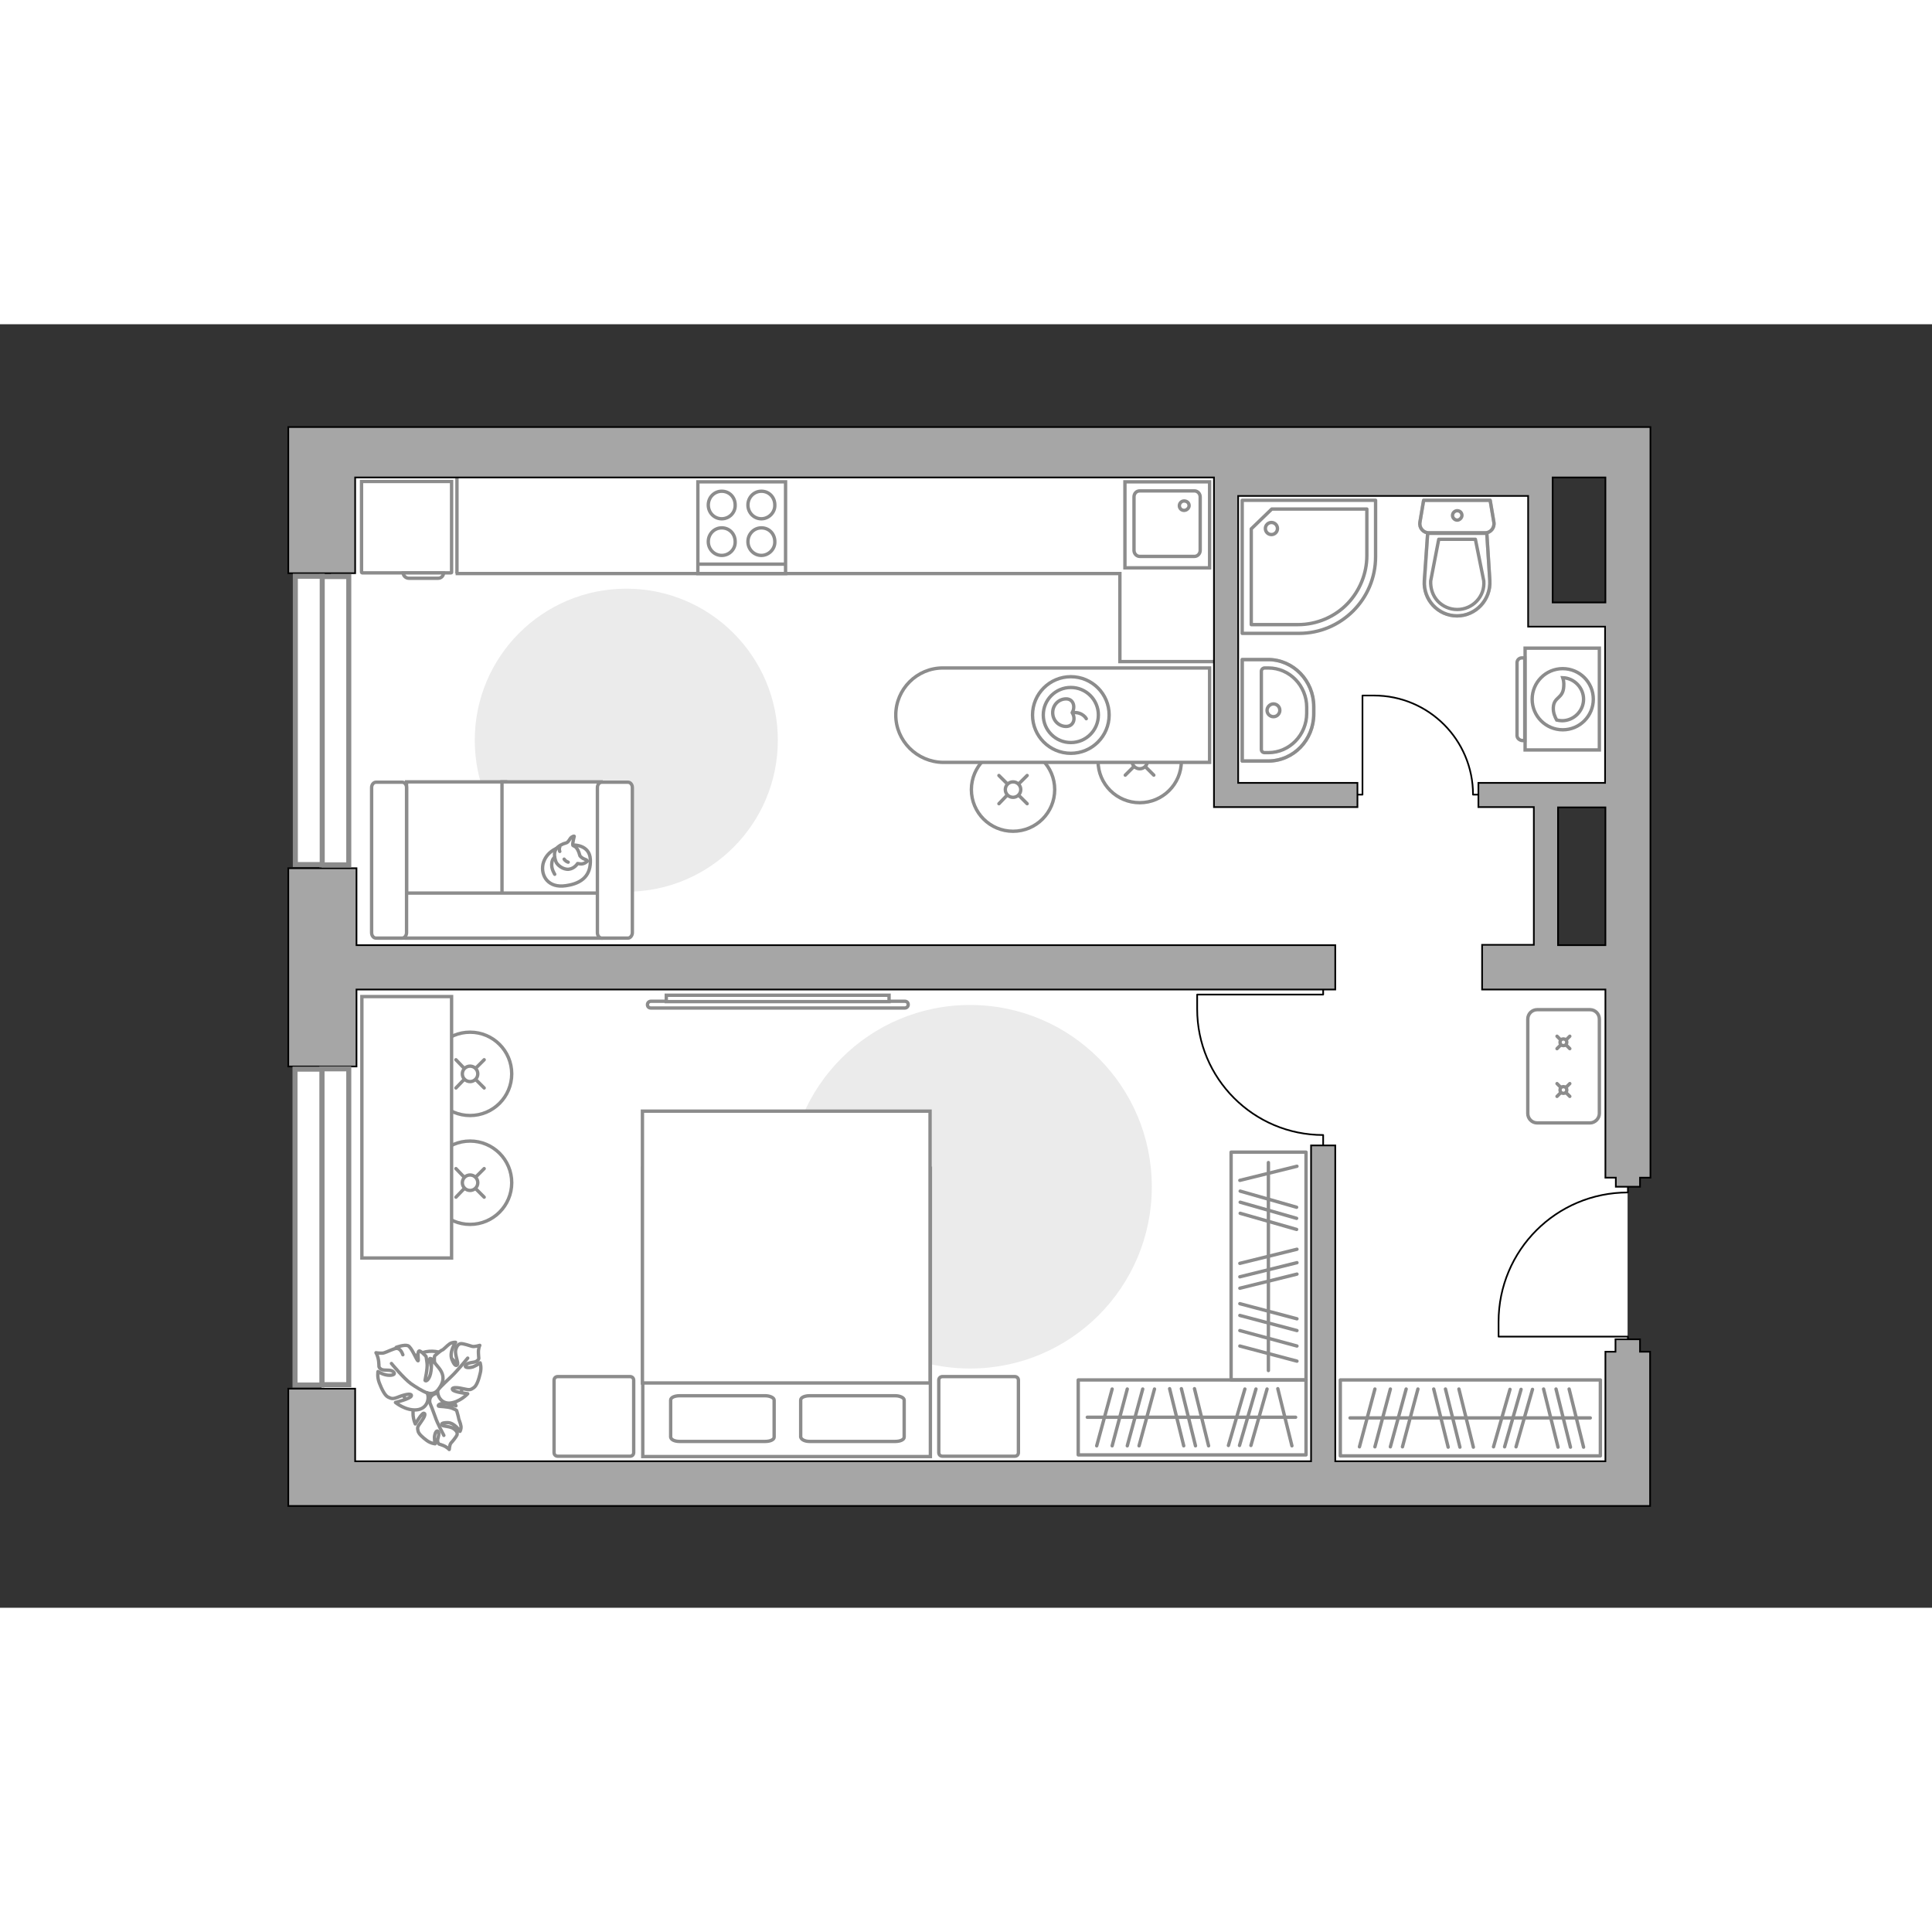 <?xml version="1.0" encoding="utf-8"?>
<!-- Generator: Adobe Illustrator 25.2.1, SVG Export Plug-In . SVG Version: 6.00 Build 0)  -->
<svg version="1.1" id="Слой_1" xmlns="http://www.w3.org/2000/svg" xmlns:xlink="http://www.w3.org/1999/xlink" x="0px" y="0px"
	 viewBox="0 0 575 382" style="enable-background:new 0 0 575 382;" xml:space="preserve" width="200" height="200">
<rect x="0" y="0" width="575" height="382" fill="#333333" stroke="none"/>
<style type="text/css">
	.st0{fill:#FFFFFF;}
	.st1{fill:#EBEBEB;}
	.st2{fill:#FFFFFF;stroke:#8C8C8C;stroke-linecap:round;stroke-miterlimit:10;}
	.st3{fill:none;stroke:#8C8C8C;stroke-linecap:round;stroke-miterlimit:10;}
	.st4{fill:none;stroke:#8C8C8C;stroke-linecap:round;stroke-linejoin:round;stroke-miterlimit:10;}
	.st5{fill:none;stroke:#000000;stroke-width:0.5;stroke-linecap:round;stroke-linejoin:round;stroke-miterlimit:10;}
	.st6{fill:#FFFFFF;stroke:#8C8C8C;stroke-miterlimit:10;}
	.st7{fill:none;stroke:#8C8C8C;stroke-miterlimit:10;}
	.st8{fill:#FFFFFF;stroke:#8C8C8C;stroke-linecap:round;stroke-linejoin:round;stroke-miterlimit:10;}
	
		.st9{opacity:0.5;fill:none;stroke:#8C8C8C;stroke-linecap:round;stroke-linejoin:round;stroke-miterlimit:10;enable-background:new    ;}
	.st10{opacity:0.5;}
	.st11{fill-rule:evenodd;clip-rule:evenodd;fill:#FFFFFF;fill-opacity:0.1;stroke:#8C8C8C;stroke-miterlimit:10;}
	.st12{fill:#A6A6A6;stroke:#000000;stroke-width:0.5;stroke-miterlimit:10;}
	.st13{fill:#FFFFFF;stroke:#8C8C8C;stroke-width:1.5;stroke-linecap:round;stroke-miterlimit:10;}
</style>
<g id="bg_1_">
	<polygon class="st0" points="95.7,342.2 95.7,140.1 461.6,140.1 461.3,189.1 484.4,190.6 484.4,342.2 	"/>
	<polygon class="st0" points="98.5,142.4 98.5,34.1 460.4,34.1 460.4,85.6 484.4,87.3 484.4,142.4 	"/>
</g>
<g id="furniture_1_">
	<path id="Vector_51_4_" class="st1" d="M186.4,168.9c24.9,0,45.1-20.2,45.1-45.1s-20.2-45.1-45.1-45.1s-45.1,20.2-45.1,45.1
		C141.3,148.8,161.5,168.9,186.4,168.9z"/>
	<path id="Vector_51_3_" class="st1" d="M288.7,310.8c29.9,0,54.1-24.2,54.1-54.1s-24.2-54.1-54.1-54.1s-54.1,24.2-54.1,54.1
		C234.6,286.5,258.8,310.8,288.7,310.8z"/>
	<g>
		<circle class="st2" cx="139.9" cy="223.1" r="12.4"/>
		<line class="st3" x1="135.7" y1="227.3" x2="138.1" y2="224.8"/>
		<circle class="st2" cx="139.9" cy="223.1" r="2.3"/>
		<line class="st3" x1="141.6" y1="221.4" x2="144.1" y2="218.9"/>
		<line class="st3" x1="135.7" y1="218.9" x2="138.1" y2="221.4"/>
		<line class="st3" x1="141.6" y1="224.8" x2="144.1" y2="227.3"/>
	</g>
	<g>
		<circle class="st2" cx="139.9" cy="255.5" r="12.4"/>
		<line class="st3" x1="135.7" y1="259.8" x2="138.1" y2="257.3"/>
		<circle class="st2" cx="139.9" cy="255.5" r="2.3"/>
		<line class="st3" x1="141.6" y1="253.8" x2="144.1" y2="251.3"/>
		<line class="st3" x1="135.7" y1="251.3" x2="138.1" y2="253.8"/>
		<line class="st3" x1="141.6" y1="257.3" x2="144.1" y2="259.8"/>
	</g>
	<g>
		<circle class="st2" cx="301.5" cy="138.5" r="12.4"/>
		<line class="st3" x1="297.3" y1="142.7" x2="299.7" y2="140.2"/>
		<circle class="st2" cx="301.5" cy="138.5" r="2.3"/>
		<line class="st3" x1="303.2" y1="136.8" x2="305.7" y2="134.3"/>
		<line class="st3" x1="297.3" y1="134.3" x2="299.7" y2="136.7"/>
		<line class="st3" x1="303.2" y1="140.2" x2="305.7" y2="142.7"/>
	</g>
	<g>
		<circle class="st2" cx="339.2" cy="130" r="12.4"/>
		<line class="st3" x1="334.9" y1="134.2" x2="337.4" y2="131.7"/>
		<circle class="st2" cx="339.2" cy="130" r="2.3"/>
		<line class="st3" x1="340.9" y1="128.2" x2="343.4" y2="125.8"/>
		<line class="st3" x1="334.9" y1="125.8" x2="337.4" y2="128.2"/>
		<line class="st3" x1="340.9" y1="131.7" x2="343.4" y2="134.2"/>
	</g>
	<g>
		<rect x="320.9" y="314.2" class="st4" width="67.8" height="22.3"/>
		<line class="st4" x1="370.5" y1="316.9" x2="365.6" y2="333.7"/>
		<line class="st4" x1="373.8" y1="316.9" x2="368.9" y2="333.7"/>
		<line class="st4" x1="377.1" y1="316.9" x2="372.3" y2="333.7"/>
		<line class="st4" x1="340.1" y1="316.9" x2="335.5" y2="333.8"/>
		<line class="st4" x1="331" y1="316.9" x2="326.4" y2="333.8"/>
		<line class="st4" x1="335.5" y1="316.9" x2="331" y2="333.8"/>
		<line class="st4" x1="343.6" y1="316.9" x2="339" y2="333.8"/>
		<line class="st4" x1="348.1" y1="316.8" x2="352.3" y2="333.8"/>
		<line class="st4" x1="355.5" y1="316.8" x2="359.7" y2="333.8"/>
		<line class="st4" x1="380.3" y1="316.8" x2="384.5" y2="333.8"/>
		<line class="st4" x1="351.6" y1="316.8" x2="355.8" y2="333.8"/>
		<line class="st4" x1="323.6" y1="325.3" x2="385.6" y2="325.3"/>
	</g>
	<g>
		<rect x="398.9" y="314.2" class="st4" width="77.4" height="22.6"/>
		<line class="st4" x1="449.4" y1="317" x2="444.5" y2="334.1"/>
		<line class="st4" x1="452.7" y1="317" x2="447.8" y2="334.1"/>
		<line class="st4" x1="456.1" y1="317" x2="451.2" y2="334.1"/>
		<line class="st4" x1="418.5" y1="316.9" x2="413.8" y2="334.1"/>
		<line class="st4" x1="409.2" y1="316.9" x2="404.6" y2="334.1"/>
		<line class="st4" x1="413.8" y1="316.9" x2="409.2" y2="334.1"/>
		<line class="st4" x1="422" y1="316.9" x2="417.4" y2="334.1"/>
		<line class="st4" x1="426.7" y1="316.9" x2="431" y2="334.2"/>
		<line class="st4" x1="434.2" y1="316.9" x2="438.5" y2="334.2"/>
		<line class="st4" x1="459.4" y1="316.9" x2="463.7" y2="334.2"/>
		<line class="st4" x1="463.1" y1="316.9" x2="467.4" y2="334.2"/>
		<line class="st4" x1="467" y1="316.9" x2="471.3" y2="334.2"/>
		<line class="st4" x1="430.2" y1="316.9" x2="434.5" y2="334.2"/>
		<line class="st4" x1="401.8" y1="325.5" x2="473.3" y2="325.5"/>
	</g>
	<g>
		<rect x="366.4" y="246.4" class="st4" width="22.3" height="67.8"/>
		<line class="st4" x1="369.1" y1="264.6" x2="385.9" y2="269.4"/>
		<line class="st4" x1="369.1" y1="261.3" x2="385.9" y2="266.1"/>
		<line class="st4" x1="369.1" y1="258" x2="385.9" y2="262.8"/>
		<line class="st4" x1="369" y1="295" x2="386" y2="299.5"/>
		<line class="st4" x1="369" y1="304.1" x2="386" y2="308.6"/>
		<line class="st4" x1="369" y1="299.5" x2="386" y2="304.1"/>
		<line class="st4" x1="369" y1="291.5" x2="386" y2="296"/>
		<line class="st4" x1="369" y1="286.9" x2="386" y2="282.7"/>
		<line class="st4" x1="369" y1="279.5" x2="386" y2="275.3"/>
		<line class="st4" x1="369" y1="254.8" x2="386" y2="250.6"/>
		<line class="st4" x1="369" y1="283.5" x2="386" y2="279.3"/>
		<line class="st4" x1="377.5" y1="311.4" x2="377.5" y2="249.5"/>
	</g>
	<path class="st5" d="M402.9,140h2.6v-29.5h3.4c16.3,0,29.5,13.2,29.5,29.5l0,0h3.1"/>
	<path class="st5" d="M393.8,196.2v3.3h-37.5v4.3c0,20.7,16.8,37.5,37.5,37.5l0,0v4"/>
	<g>
		<path id="Vector_8_1_" class="st6" d="M134.2,74h-26.4c-0.1,0-0.2-0.1-0.2-0.2v-27h26.8v27C134.4,74,134.3,74,134.2,74z"/>
		<path id="Vector_9_1_" class="st6" d="M120,74h12c0,0.9-0.7,1.6-1.6,1.6h-8.7C120.8,75.6,120,74.9,120,74z"/>
	</g>
	<g>
		<path class="st6" d="M473.2,237.7h-15.7c-1.6,0-2.8-1.3-2.8-2.8v-28.1c0-1.6,1.3-2.8,2.8-2.8h15.7c1.6,0,2.8,1.3,2.8,2.8v28.1
			C476,236.4,474.7,237.7,473.2,237.7z"/>
		<g>
			<g>
				<line class="st3" x1="463.4" y1="211.9" x2="464.5" y2="213"/>
				<circle class="st2" cx="465.3" cy="213.7" r="1"/>
				<line class="st3" x1="466.1" y1="214.5" x2="467.2" y2="215.6"/>
				<line class="st3" x1="463.4" y1="215.6" x2="464.5" y2="214.5"/>
				<line class="st3" x1="466.1" y1="213" x2="467.2" y2="211.9"/>
			</g>
			<g>
				<line class="st3" x1="463.4" y1="226" x2="464.5" y2="227.1"/>
				<circle class="st2" cx="465.3" cy="227.9" r="1"/>
				<line class="st3" x1="466.1" y1="228.7" x2="467.2" y2="229.8"/>
				<line class="st3" x1="463.4" y1="229.8" x2="464.5" y2="228.7"/>
				<line class="st3" x1="466.1" y1="227.1" x2="467.2" y2="226"/>
			</g>
		</g>
	</g>
	<polyline class="st7" points="362.4,100.4 333.3,100.4 333.3,74.2 135.6,74.2 	"/>
	<line class="st7" x1="136" y1="74.2" x2="136" y2="43.5"/>
	<g>
		<path id="Vector_60_2_" class="st6" d="M130.2,324c5-1,8.3-5.8,7.4-10.8c-1-5-5.8-8.3-10.8-7.4c-5,1-8.3,5.8-7.4,10.8
			C120.3,321.7,125.1,324.9,130.2,324z"/>
		<path class="st8" d="M127.9,320.7c0,0-0.3-1.6,1.4-2.3c1.7-0.7,3.5-0.9,4.9,1.2c1.5,2.1,1.5,2.3,1.5,2.3s-2.6-0.9-4-0.7
			c-1.4,0.2-1.3,0.7-1.2,0.8c0.1,0.1,2.7,0.1,4,0.6s1.4,0.7,1.4,0.7s0.6,2,0.6,2.3s0.6,1.5,0.7,2.4c0.1,0.9-0.3,1.5-0.3,1.5
			s-1.5-2.5-3.6-2.6c-2.1,0-2,0.5-1.7,0.8s2.5,0.3,3.4,1c1,0.7,1.2,1.3,1,1.9c-0.2,0.5-1.4,2-1.8,2.4c-0.4,0.5-0.5,1.9-0.5,1.9
			s-0.6-0.7-1.8-1.2s-1.3-0.2-1.6-1c-0.3-0.9,0.6-2.1,0.2-3c-0.5-0.9-1.1,0.3-1.2,1.5c0,1.1,0.2,2,0.2,2s-1.3-0.1-2.5-1
			s-2.5-2-2.6-2.9c-0.2-0.9-0.2-1.1,0.9-2.6s1.5-2.6,0.8-2.6c-0.6,0-2.5,3.2-2.5,3.2s-1.3-2.8-0.3-5.2
			C124.4,319.5,127,319.8,127.9,320.7z"/>
		<path class="st4" d="M132.1,330.7c0,0-2-3.7-2.6-5.6c-0.4-1.2-1.3-3.5-1.7-4.4c-0.5-1.4-0.6-2.8-0.3-4.3"/>
		<path class="st8" d="M130.4,316.8c0,0-1.6,1.1-3.1-0.4c-1.5-1.5-2.5-3.3-1-5.9c1.6-2.6,1.7-2.7,1.7-2.7s0.2,3.2,1.1,4.7
			c0.8,1.5,1.4,1.1,1.4,0.9s-1.1-3-1.2-4.6c-0.1-1.6,0.1-1.8,0.1-1.8s1.8-1.6,2.2-1.7s1.4-1.3,2.3-1.9c0.9-0.5,1.7-0.4,1.7-0.4
			s-2,2.8-1.1,5.1s1.5,1.9,1.7,1.4s-0.8-2.8-0.6-4.1c0.3-1.4,0.9-1.9,1.5-2c0.7-0.1,2.7,0.6,3.4,0.8c0.7,0.2,2.3-0.3,2.3-0.3
			s-0.5,0.9-0.4,2.4c0,1.5,0.4,1.5-0.4,2.2c-0.8,0.7-2.5,0.3-3.3,1.2c-0.8,0.9,0.9,1,2.1,0.6c1.2-0.5,2.1-1.2,2.1-1.2s0.5,1.4,0,3.2
			c-0.4,1.7-1,3.6-1.9,4.2s-1.1,0.8-3.2,0.3c-2.1-0.5-3.5-0.4-3.1,0.3c0.3,0.7,4.5,1.2,4.5,1.2s-2.4,2.6-5.5,2.8
			C130.8,321.1,129.9,318.2,130.4,316.8z"/>
		<path class="st4" d="M139.2,307.7c0,0-3.1,3.8-4.8,5.4c-1.1,1-3.1,3-3.9,3.8c-1.2,1.2-2.8,1.9-4.4,2.3"/>
		<g>
			<path class="st8" d="M119.9,306.7c-0.5-1.4-1.2-1.9-1.9-1.9c-0.7,0-2.9,1.1-3.6,1.3c-0.7,0.3-2.5,0-2.5,0s0.6,0.9,0.8,2.6
				c0.2,1.6-0.2,1.6,0.7,2.3c1,0.6,2.8-0.1,3.7,0.8c0.9,0.9-0.8,1.2-2.2,0.9c-1.4-0.3-2.4-1-2.4-1s-0.3,1.6,0.4,3.4
				c0.7,1.8,1.6,3.7,2.6,4.2c1.1,0.5,1.3,0.7,3.5-0.2c2.2-0.8,3.7-0.9,3.4-0.1c-0.3,0.8-4.7,1.9-4.7,1.9s3,2.5,6.3,2.2
				s3.9-3.6,3.1-5.1c0,0,1.9,0.9,3.3-0.9c1.4-1.8,2.3-3.9,0.2-6.5s-2.2-2.7-2.2-2.7s0.2,3.5-0.5,5.2s-1.4,1.4-1.4,1.2
				c0-0.2,0.8-3.4,0.6-5.1c-0.2-1.7-0.3-2-0.3-2s-1.7-1.9-2.1-1.6c-0.6,0.4,0,3-0.3,2.9c-0.4-0.1-1.9-4.1-3-4.5s-3.5,0.5-3.5,0.5"/>
			<path class="st4" d="M116.5,309.3c0,0,3.7,4.5,5.8,6c1.3,0.9,3.3,2.2,4.9,2.8"/>
		</g>
	</g>
	<rect x="107.7" y="200.1" class="st2" width="26.7" height="77.8"/>
	<g>
		<path class="st6" d="M193.7,201.5c-0.5,0-1,0.4-1,1s0.4,1,1,1h75.6c0.5,0,1-0.4,1-1s-0.4-1-1-1H193.7z"/>
		<rect x="198.3" y="199.7" class="st6" width="66.3" height="1.9"/>
	</g>
	<g>
		<path class="st6" d="M266.6,116.3L266.6,116.3c0-7.7,6.3-14,14-14H360v28.1h-79.3C272.9,130.3,266.6,124,266.6,116.3z"/>
		<circle class="st4" cx="318.7" cy="116.3" r="11.4"/>
		<circle class="st4" cx="318.7" cy="116.3" r="8.2"/>
		<path class="st4" d="M317.3,119.7c-2.2,0-4-1.8-4-4.1s1.8-4.1,4-4.1s2.8,2.4,1.8,4.1C320.3,117.5,319.4,119.7,317.3,119.7z"/>
		<path class="st4" d="M323.3,117.4c0,0-1.1-2.1-4-1.8"/>
	</g>
	<g>
		<path id="Vector_55_2_" class="st6" d="M121,182.7h29.5v-46.5H121V182.7z"/>
		<path id="Vector_56_2_" class="st6" d="M149.4,182.7h29.5v-46.5h-29.5V182.7z"/>
		<path id="Vector_57_2_" class="st6" d="M115.8,169.3l-2.8,13.4h70v-13.4H115.8z"/>
		<path id="Vector_58_2_" class="st6" d="M121,181.1v-43.2c0-0.9-0.6-1.6-1.3-1.6h-7.8c-0.7,0-1.3,0.7-1.3,1.6v43.2
			c0,0.9,0.6,1.6,1.3,1.6h7.8C120.4,182.7,121,181.9,121,181.1z"/>
		<path id="Vector_59_2_" class="st6" d="M188.2,181.1v-43.2c0-0.9-0.6-1.6-1.3-1.6h-7.8c-0.7,0-1.3,0.7-1.3,1.6v43.2
			c0,0.9,0.6,1.6,1.3,1.6h7.8C187.6,182.7,188.2,181.9,188.2,181.1z"/>
		<g>
			<path class="st8" d="M170.6,155c0,0,4.9-0.2,5.1,4.3s-2.2,7.1-7.3,7.8c-5.2,0.8-7.5-2.9-6.8-6.4C162.4,157.3,165.7,155,170.6,155
				z"/>
			<path class="st8" d="M172.6,158.2c0,0,0.5,0.7,1.4,1s0.8,0.6,0.8,0.6s-0.9,1-2.2,0.8c-0.7-0.1-0.7-0.1-0.7-0.1s-0.9,1.5-2.6,1.7
				c-1.7,0.2-3.6-1.3-3.9-2.4c-0.4-1.1-0.6-2.7,0.1-3.6c0.6-0.9,2-1.6,2.9-1.8s1.1-1.4,1.8-1.8s0.7-0.2,0.7-0.2s-0.6,2.3-0.4,2.7
				C170.7,155.4,171.8,155.1,172.6,158.2z"/>
			<path class="st8" d="M167.9,159.2c0,0,0.3,0.6,1.2,0.9"/>
			<path class="st8" d="M166.6,156.9c0,0-0.3-0.7,0-1.3"/>
			<path class="st4" d="M165.1,158.7c0,0-0.8,0.2-0.9,2c-0.1,1.5,0.9,3,0.9,3"/>
		</g>
	</g>
	<g>
		<path id="Vector_98_1_" class="st6" d="M276.9,251.2h-85.6V337h85.6V251.2z"/>
		<path id="Vector_99_1_" class="st6" d="M191.2,234.2h85.6v80.9h-75.5h-10.1v-11L191.2,234.2L191.2,234.2z"/>
		<path id="Vector_100_1_" class="st4" d="M241,332.5h25.4c1.5,0,2.7-0.5,2.7-1.3v-11c0-0.7-1.2-1.3-2.7-1.3H241
			c-1.5,0-2.7,0.5-2.7,1.3v11C238.5,332,239.6,332.5,241,332.5z"/>
		<path id="Vector_101_1_" class="st4" d="M202.3,332.5h25.4c1.5,0,2.7-0.5,2.7-1.3v-11c0-0.7-1.2-1.3-2.7-1.3h-25.4
			c-1.5,0-2.7,0.5-2.7,1.3v11C199.7,332,200.8,332.5,202.3,332.5z"/>
	</g>
	<path id="Vector_5_2_" class="st8" d="M164.9,314.3v21.5c0,0.7,0.5,1.1,1.1,1.1h21.5c0.7,0,1.1-0.5,1.1-1.1v-21.5
		c0-0.7-0.5-1.1-1.1-1.1H166C165.4,313.2,164.9,313.6,164.9,314.3z"/>
	<path id="Vector_5_1_" class="st8" d="M279.4,314.3v21.5c0,0.7,0.5,1.1,1.1,1.1H302c0.7,0,1.1-0.5,1.1-1.1v-21.5
		c0-0.7-0.5-1.1-1.1-1.1h-21.5C279.9,313.2,279.4,313.6,279.4,314.3z"/>
</g>
<g id="plan">
	<g>
		<path id="Vector_142_1_" class="st6" d="M207.7,46.9h26.1v27.3h-26.1V46.9z"/>
		<g id="Group_28_1_">
			<g id="Group_29_1_">
				<path id="Vector_143_1_" class="st6" d="M226.6,57.9c-2.2,0-4-1.8-4-4.1s1.8-4.1,4-4.1c2.3,0,4,1.8,4,4.1
					C230.7,56,228.8,57.9,226.6,57.9z"/>
				<path id="Vector_144_1_" class="st6" d="M226.6,68.8c-2.2,0-4-1.8-4-4.1s1.8-4.1,4-4.1c2.3,0,4,1.8,4,4.1
					C230.7,66.9,228.8,68.8,226.6,68.8z"/>
			</g>
			<g id="Group_30_1_">
				<path id="Vector_145_1_" class="st6" d="M214.8,57.9c-2.2,0-4-1.8-4-4.1s1.8-4.1,4-4.1c2.3,0,4,1.8,4,4.1
					C218.9,56,217.1,57.9,214.8,57.9z"/>
				<path id="Vector_146_1_" class="st6" d="M214.8,68.8c-2.2,0-4-1.8-4-4.1s1.8-4.1,4-4.1c2.3,0,4,1.8,4,4.1
					C218.9,66.9,217.1,68.8,214.8,68.8z"/>
			</g>
		</g>
		<path id="Vector_147_1_" class="st6" d="M233.8,71.4H208"/>
	</g>
	<g>
		<g id="Group_27_1_">
			<path id="Vector_140_1_" class="st6" d="M360,72.5h-25.2V46.9H360V72.5z"/>
		</g>
		<path id="Vector_141_1_" class="st6" d="M339.2,49.6h16.3c0.9,0,1.7,0.8,1.7,1.8v15.9c0,1-0.8,1.8-1.7,1.8h-16.3
			c-0.9,0-1.7-0.8-1.7-1.8V51.4C337.5,50.4,338.2,49.6,339.2,49.6z"/>
		<path id="Vector_139_1_" class="st6" d="M352.4,55.4c0.8,0,1.5-0.7,1.5-1.4c0-0.8-0.6-1.4-1.5-1.4c-0.8,0-1.4,0.7-1.4,1.4
			C351,54.8,351.6,55.4,352.4,55.4z"/>
	</g>
	<path class="st5" d="M484.5,304.7v-3.4H446v-4.4c0-21.3,17.2-38.5,38.5-38.5l0,0v-4.1"/>
	<g>
		<path class="st9" d="M391,116v-2.2c0-7.7-6.1-14-13.6-14h-7.7V130h7.7C385,130,391,123.7,391,116z"/>
		<g>
			<path class="st4" d="M388.9,115.8V114c0-6.4-5.1-11.7-11.4-11.7h-1.1c-0.5,0-1,0.4-1,1v23.2c0,0.6,0.4,1,1,1h1.1
				C383.8,127.5,388.9,122.2,388.9,115.8z"/>
			<path class="st4" d="M379,116.8c1.1,0,1.9-0.9,1.9-1.9c0-1.1-0.9-1.9-1.9-1.9s-1.9,0.9-1.9,1.9C377.1,116,378,116.8,379,116.8z"
				/>
			<path class="st4" d="M391,116v-2.2c0-7.7-6.1-14-13.6-14h-7.7V130h7.7C385,130,391,123.7,391,116z"/>
		</g>
	</g>
	<g>
		<g class="st10">
			<path class="st4" d="M442,62.1h-16.7c-1.7,0-3-1.5-2.7-3.2l1.1-6.5h19.8l1.1,6.5C444.9,60.6,443.6,62.1,442,62.1z"/>
			<path class="st4" d="M424.9,62.2h17.6l0.9,14.1c0.4,5.7-4.1,10.5-9.7,10.5S423.6,82,424,76.3L424.9,62.2z"/>
		</g>
		<g>
			<path class="st4" d="M442,62.1h-16.7c-1.7,0-3-1.5-2.7-3.2l1.1-6.5h19.8l1.1,6.5C444.9,60.6,443.6,62.1,442,62.1z"/>
			<path class="st4" d="M433.6,86.8L433.6,86.8c-5.6,0-10.1-4.8-9.7-10.5l1-14.1h17.6l0.9,14.1C443.7,81.9,439.3,86.8,433.6,86.8z"
				/>
			<path class="st4" d="M428.2,64l-2.4,12.4c-0.1,2.2,0.6,4.4,2.1,6s3.6,2.5,5.8,2.5c2.2,0,4.3-0.9,5.8-2.5s2.3-3.7,2.1-6L439.1,64
				H428.2z"/>
			<path class="st4" d="M435.1,56.9c0-0.8-0.6-1.4-1.4-1.4c-0.7,0-1.4,0.6-1.4,1.4c0,0.8,0.7,1.4,1.4,1.4
				C434.4,58.3,435.1,57.6,435.1,56.9z"/>
		</g>
	</g>
	<g>
		<path class="st4" d="M409.4,52.4h-39.7V92h16.9c12.6,0,22.8-10.2,22.8-22.8L409.4,52.4L409.4,52.4z"/>
		<path class="st4" d="M406.8,68.9V55h-28.3l-6.1,5.9v28.5h13.9c5.6,0,11-2.3,14.8-6.3l0,0C404.7,79.3,406.8,74.2,406.8,68.9z"/>
		<circle class="st4" cx="378.4" cy="60.8" r="1.8"/>
	</g>
	<g>
		<g>
			<path class="st6" d="M453.9,126.7V96.4H476v30.3H453.9z"/>
			<path class="st11" d="M451.5,122.4v-21.7c0-0.8,0.7-1.4,1.4-1.4h0.9v24.6H453C452.2,123.8,451.5,123.2,451.5,122.4z"/>
		</g>
		<g>
			<circle class="st6" cx="465.1" cy="111.6" r="9.1"/>
			<path class="st6" d="M462.3,114c0.2-3.2,2.9-2.5,3.1-6.2c0.1-1.2-0.1-2-0.3-2.6c3.4,0.1,6.2,3,6.2,6.4c0,3.5-2.9,6.4-6.4,6.4
				c-0.5,0-1.1-0.1-1.6-0.2C462.8,116.9,462.2,115.6,462.3,114z"/>
		</g>
	</g>
	<path class="st12" d="M85.8,30.6v43.5h19.9V45.6H218h17.6h125.7v90.9v6.5v0.7H404v-7.2h-35.5V51.1h86.3V90h7.2h12.5h3.2v46.5h-3.2
		H462h-7.2h-10.5H440v7.2h16.5v41h-15.4V198h36.7v56h3.1v2.7h7.2V254h3.1V45.6v-15L85.8,30.6z M462.1,82.8V45.6h15.7v37.2H462.1z
		 M463.7,184.8v-41h14.1v41H463.7z"/>
	<g>
		<polygon class="st12" points="488.1,305.8 488.1,302.1 480.8,302.1 480.8,305.8 477.8,305.8 477.8,338.4 397.4,338.4 397.4,244.4 
			390.2,244.4 390.2,338.4 105.7,338.4 105.7,316.8 85.8,316.8 85.8,351.7 91.8,351.7 105.7,351.7 477.8,351.7 491.1,351.7 
			491.1,338.4 491.1,305.8 		"/>
		<polygon class="st12" points="106.1,198 397.4,198 397.4,184.8 106.1,184.8 106.1,161.9 85.8,161.9 85.8,220.9 106.1,220.9 		"/>
	</g>
</g>
<g id="windows_1_">
	<g>
		<rect x="95.8" y="75.1" class="st13" width="8" height="85.8"/>
		<rect x="87.9" y="75" class="st13" width="8" height="85.8"/>
	</g>
	<g>
		<rect x="95.8" y="221.6" class="st13" width="8" height="94"/>
		<rect x="87.8" y="221.7" class="st13" width="8" height="94"/>
	</g>
</g>
<g id="points">
	<path id="bedroom" class="st4" d="M236.1,259.9"/>
	<path id="kitchen" class="st4" d="M236.8,136.7"/>
	<path id="wc_x5F_bedroom" class="st4" d="M426.4,102.4"/>
	<path id="hallway" class="st4" d="M425.5,240.1"/>
</g>
</svg>
